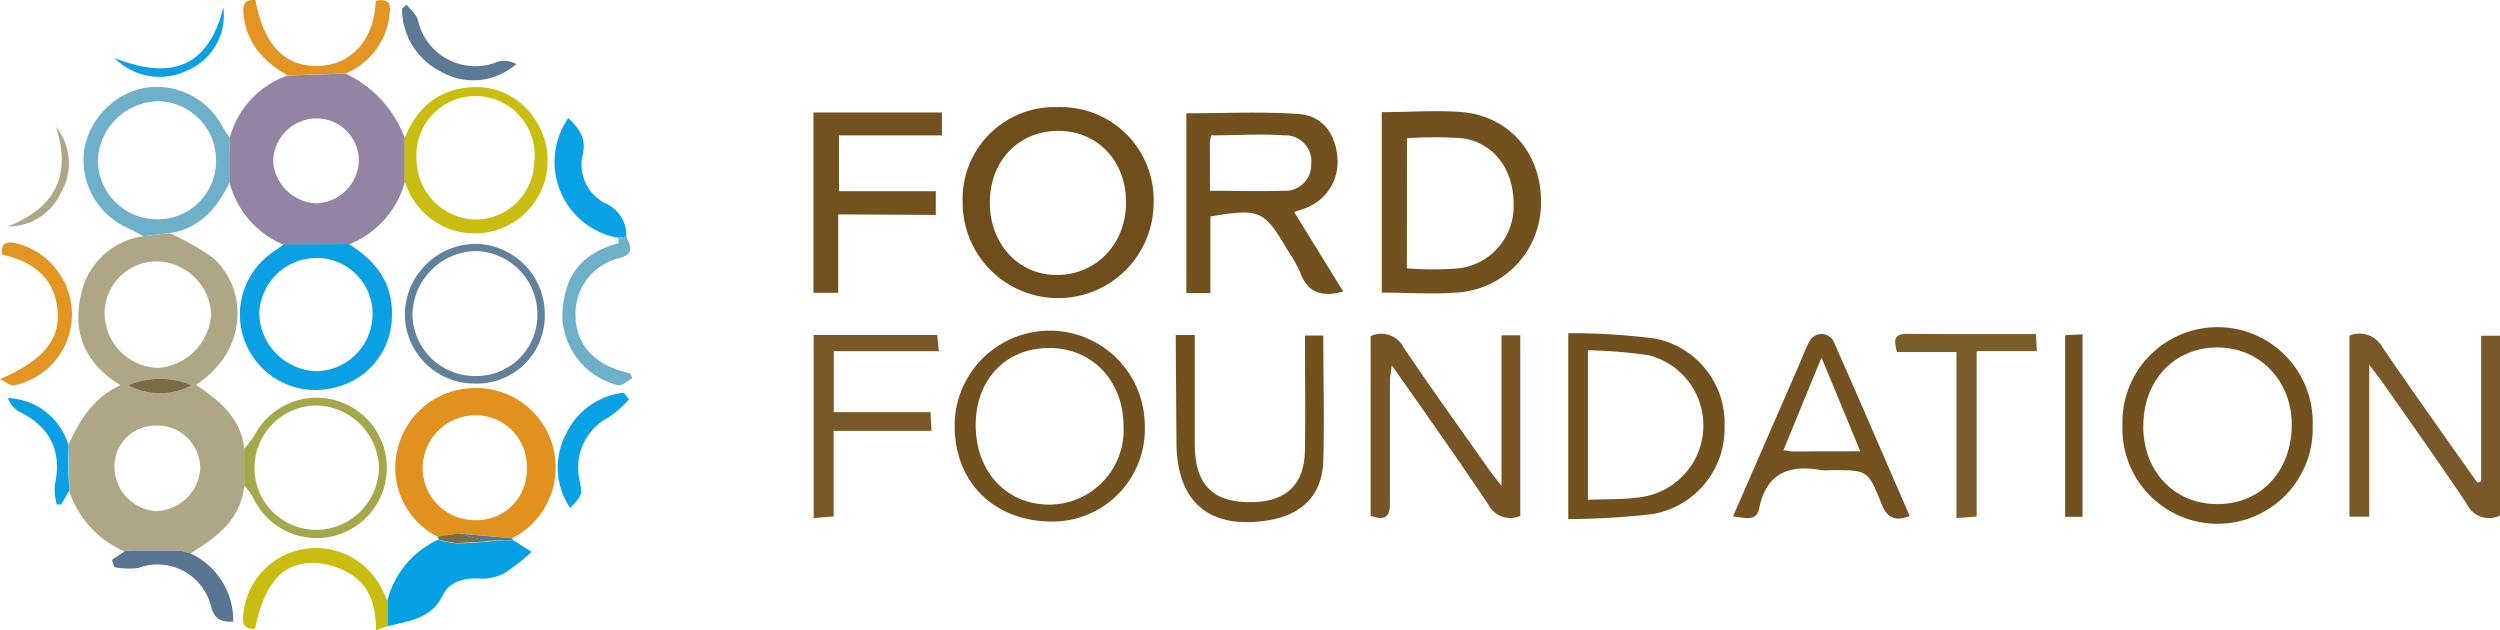 <svg xmlns="http://www.w3.org/2000/svg" id="Capa_1" data-name="Capa 1" viewBox="0 0 240.09 60.52"><defs><style>.cls-1{fill:#afa686;}.cls-2{fill:#9384a3;}.cls-3{fill:#704e1c;}.cls-4{fill:#72511f;}.cls-5{fill:#785728;}.cls-6{fill:#765424;}.cls-7{fill:#e1911d;}.cls-8{fill:#735220;}.cls-9{fill:#0aa0e3;}.cls-10{fill:#7b5d2c;}.cls-11{fill:#c9bd12;}.cls-12{fill:#6eafca;}.cls-13{fill:#06a1e5;}.cls-14{fill:#09a2e5;}.cls-15{fill:#a6a74a;}.cls-16{fill:#e29523;}.cls-17{fill:#62819c;}.cls-18{fill:#587592;}.cls-19{fill:#5c7a96;}.cls-20{fill:#7c6c44;}</style></defs><path class="cls-1" d="M11.92,52.94a9.58,9.58,0,0,1-5.28-5.81c0-1.47,0-2.94-.07-4.41,1.08-2.34,2.36-4.51,5-5.73C8,34.83,6.92,31.73,7.83,28.08a7.08,7.08,0,0,1,6-5.4l2.43-.29a22.94,22.94,0,0,1,4.2,2.38c3.3,2.9,3.46,8.88-1.64,12.18,2.28,1.53,4.32,3.21,4.64,6.15,0,1.18,0,2.35,0,3.53-.25,2.53-1.74,4.23-3.75,5.59l-1.4.93-.95-.28H12.71Zm3.36-27.83a5,5,0,0,0-5.23,4.94,5.27,5.27,0,0,0,5.17,5.28,5.53,5.53,0,0,0,5.06-5.12A5.33,5.33,0,0,0,15.28,25.11ZM15,40.87a3.93,3.93,0,0,0-4,4.21,4.27,4.27,0,0,0,4,4,4.35,4.35,0,0,0,4.23-4.13A4.12,4.12,0,0,0,15,40.87ZM12.3,37a6.47,6.47,0,0,0,6.12,0A7.86,7.86,0,0,0,12.3,37Z"></path><path class="cls-2" d="M22.06,13.25a8.75,8.75,0,0,1,5.56-6l5.56-.18a11,11,0,0,1,5.7,6.23l0,4.17a9,9,0,0,1-5.35,6l-6.25.05a8.9,8.9,0,0,1-5.24-6C22,16.09,22,14.67,22.06,13.25Zm8.31-1.88a4.2,4.2,0,0,0-4.14,4.16,4.36,4.36,0,0,0,4.14,4,4.23,4.23,0,0,0,4.09-4.22A4.06,4.06,0,0,0,30.37,11.37Z"></path><path class="cls-3" d="M101.57,10.29a8.91,8.91,0,0,1,9.22,9.14,9.17,9.17,0,1,1-18.34.06A8.83,8.83,0,0,1,101.57,10.29Zm6.57,9.15c0-4-2.74-6.87-6.52-6.87s-6.54,2.86-6.56,6.84,2.71,7,6.44,7S108.15,23.45,108.14,19.44Z"></path><path class="cls-4" d="M116.24,20.79v7.35h-2.31V10.88c3.58,0,7.22-.18,10.82.07,2.2.16,3.44,1.84,3.66,3.94a4.71,4.71,0,0,1-2.8,5c-.36.16-.75.27-1.32.47L129,28c-2.07.57-3.45.11-4.16-1.89a13.86,13.86,0,0,0-1.18-2.08C121.4,20.18,121,20,116.24,20.79Zm0-2.47c2.44,0,4.72.07,7,0a2.49,2.49,0,0,0,2.68-2.52A2.49,2.49,0,0,0,123.32,13c-2.3-.16-4.62,0-7,0a4.38,4.38,0,0,0-.13.75C116.2,15.13,116.2,16.61,116.2,18.32Z"></path><path class="cls-4" d="M132.7,10.77c2.66,0,5.23-.21,7.77,0,4.62.45,7.63,4.11,7.52,8.82a8.59,8.59,0,0,1-8.18,8.51c-2.32.18-4.66,0-7.11,0Zm2.41,15a31.82,31.82,0,0,0,5,0,6,6,0,0,0,5.25-6.2c0-3.28-1.88-5.85-4.9-6.29a37.88,37.88,0,0,0-5.34,0Z"></path><path class="cls-5" d="M238.28,46.24v-14h1.81V49.51a2.36,2.36,0,0,1-3.19-1.12c-2.63-3.93-5.38-7.79-8.09-11.67-.32-.45-.66-.88-1.28-1.69V49.62h-1.9V32.23a2.51,2.51,0,0,1,3.16,1.11c3,4.39,6.07,8.68,9.11,13Z"></path><path class="cls-6" d="M131.63,49.54V32.28a2.41,2.41,0,0,1,3.18,1.11c2.65,3.93,5.42,7.78,8.15,11.65.31.45.66.86,1.24,1.63V32.2H146V49.55a2.38,2.38,0,0,1-3.07-1.1c-2.95-4.41-6-8.72-9.27-13.37-.09.74-.17,1.14-.18,1.54,0,3.89,0,7.78,0,11.67C133.52,49.72,132.93,50,131.63,49.54Z"></path><path class="cls-4" d="M203.83,40.86a9.14,9.14,0,1,1,18.27,0,9.14,9.14,0,1,1-18.27,0Zm2,.06c0,4.37,3,7.53,7.19,7.49s7-3.21,7.07-7.48-3-7.56-7.14-7.56S205.83,36.53,205.84,40.92Z"></path><path class="cls-4" d="M109.94,40.82a8.88,8.88,0,0,1-8.9,9.27c-5.5,0-9.34-3.71-9.36-9.14a9.13,9.13,0,1,1,18.26-.13Zm-16.24,0c0,4.43,2.9,7.6,7,7.64a7.16,7.16,0,0,0,7.2-7.51c0-4.37-3-7.54-7.16-7.53S93.73,36.46,93.7,40.77Z"></path><path class="cls-4" d="M150.61,49.85V32a61.94,61.94,0,0,1,8.36.52,8.27,8.27,0,0,1,6.65,8.44,8.33,8.33,0,0,1-6.91,8.41A73,73,0,0,1,150.61,49.85Zm1.89-16.21V48c1.82-.09,3.55,0,5.23-.28a6.95,6.95,0,0,0,.57-13.61A47.07,47.07,0,0,0,152.5,33.64Z"></path><path class="cls-7" d="M42.05,51.56a7.43,7.43,0,0,1-3.9-8.29,7.63,7.63,0,0,1,7.21-6,7.63,7.63,0,0,1,4.56,14c-.23.16-.49.28-.74.42l-5.12-.45Zm3.69-11.68A5.09,5.09,0,0,0,40.59,45a5,5,0,0,0,5,4.95,4.8,4.8,0,0,0,5-4.95A4.9,4.9,0,0,0,45.74,39.88Z"></path><path class="cls-8" d="M80.5,20.59v7.53H78.12V10.8H90.46V13H80.57v5.36h9.3v2.28Z"></path><path class="cls-4" d="M112.91,32.17h1.83c0,3.55,0,7,0,10.49,0,4,1.84,5.69,5.69,5.56,3.16-.11,4.84-1.75,4.89-4.94.07-3.64,0-7.29,0-11.06h1.76c0,4.09.13,8.14,0,12.17-.13,3.11-2,5-5.1,5.55-5.8,1-9-1.66-9-7.52Z"></path><path class="cls-8" d="M166.43,49.6l6.46-14.82c.29-.68.54-1.39.89-2a1.3,1.3,0,0,1,2.31,0c2.47,5.56,4.86,11.15,7.31,16.77-1.47.58-2.2.13-2.72-1.19-1.28-3.23-1.33-3.21-4.81-3.21a5.78,5.78,0,0,1-1,0c-3.1-.56-5.25.31-5.93,3.69C168.64,50.16,167.53,49.69,166.43,49.6Zm12.22-6.26c-1.27-3.09-2.44-5.91-3.72-9l-3.66,8.91c.36,0,.57.09.78.1Z"></path><path class="cls-5" d="M80.07,39.58h9.29l.1,1.8h-9.4V49.6l-1.92.15V32.17H90l.17,1.56H80.07Z"></path><path class="cls-9" d="M27.25,23.48l6.25-.05C36,25,37.69,27.05,37.64,30.19a7.09,7.09,0,0,1-5.73,7.08A7.25,7.25,0,0,1,26,24.36C26.41,24.05,26.84,23.77,27.25,23.48Zm8.53,6.79a5.38,5.38,0,0,0-5.33-5.5A5.53,5.53,0,0,0,24.9,30.1a5.67,5.67,0,0,0,5.56,5.55A5.51,5.51,0,0,0,35.78,30.27Z"></path><path class="cls-10" d="M195.53,32.08c0,.6.06,1,.09,1.64h-5.79V49.61l-1.94.14V33.81h-5.72c-.24-1-.43-1.76,1-1.75C187.2,32.1,191.25,32.08,195.53,32.08Z"></path><path class="cls-11" d="M38.85,17.46l0-4.17c1.1-2.74,3-4.56,6-4.87a6.69,6.69,0,0,1,6.67,3.27A7,7,0,1,1,39.5,18.86C39.25,18.41,39.07,17.93,38.85,17.46Zm12.46-1.93A5.68,5.68,0,1,0,40,15.32a5.83,5.83,0,0,0,5.6,5.77A5.68,5.68,0,0,0,51.31,15.53Z"></path><path class="cls-12" d="M22.06,13.25c0,1.42,0,2.84,0,4.26C20.82,20,19.17,22,16.23,22.39l-2.43.29c-.55-.28-1.08-.58-1.64-.83a7.15,7.15,0,0,1-4.08-7.41,7.33,7.33,0,0,1,5.81-6,7.16,7.16,0,0,1,7.46,3.68C21.56,12.51,21.82,12.88,22.06,13.25ZM20.75,15.5A5.67,5.67,0,0,0,15.2,9.72a5.93,5.93,0,0,0-5.8,5.62A5.69,5.69,0,0,0,15,21.06,5.6,5.6,0,0,0,20.75,15.5Z"></path><path class="cls-13" d="M37.2,57.69a8.83,8.83,0,0,1,4.9-5.87,7.68,7.68,0,0,0,1.79.36c1.47,0,2.94-.19,4.41-.3l1,0L51.06,53a20,20,0,0,1-2.55,2,4.33,4.33,0,0,1-2.29.57c-1.56-.1-3,.22-3.69,1.58-1.14,2.35-3.29,2.46-5.33,3Z"></path><path class="cls-4" d="M200,49.63h-1.67V32.19l1.67-.08Z"></path><path class="cls-14" d="M59.37,22.84a7.4,7.4,0,0,1-4.79-11.51c1,1,1.76,1.86,1.38,3.53a4.15,4.15,0,0,0,2.29,4.72,3.32,3.32,0,0,1,1.9,3.14Z"></path><path class="cls-15" d="M23.45,46.63c0-1.18,0-2.35,0-3.53a12.22,12.22,0,0,0,1-1.31,6.74,6.74,0,1,1-.2,5.88A7.31,7.31,0,0,0,23.45,46.63Zm7.05,4.25A6.05,6.05,0,0,0,36.39,45a6.14,6.14,0,0,0-5.95-6.06,6,6,0,0,0-6,6.12A5.93,5.93,0,0,0,30.5,50.88Z"></path><path class="cls-11" d="M37.2,57.69v2.45l-1.09.38c0-2.16-.51-4.12-2.3-5.29a7.24,7.24,0,0,0-3.47-1.16c-3.16-.14-4.94,1.9-5.85,6.32-1.38.07-1.19-.88-1.09-1.72A7,7,0,0,1,29,52.76a7.07,7.07,0,0,1,7.61,3.68C36.85,56.85,37,57.27,37.2,57.69Z"></path><path class="cls-12" d="M59.37,22.84l.78-.12c.34.84.89,1.62-.61,2.05a5.5,5.5,0,0,0-4.27,5.51c0,2.61,1.61,4.54,4.45,5.37l.8.21.2.48c-.45.24-.94.71-1.35.66A7.06,7.06,0,0,1,54,30.47c.1-4,1.79-6.11,5.4-7.12A2.47,2.47,0,0,0,59.37,22.84Z"></path><path class="cls-16" d="M33.18,7.06l-5.56.18c-2.23-1.28-3.88-3-4.21-5.66C23.31.74,23.27-.1,24.53,0q1.24,6.69,6.36,6.31c3-.22,5.09-2.66,5.19-6.25,1-.13,1.51,0,1.34,1.22A6.88,6.88,0,0,1,33.18,7.06Z"></path><path class="cls-16" d="M0,36.42c4.1-1.81,5.75-3.71,5.53-6.56s-2-4.68-5.34-5.42c-.12-1.16.47-1.29,1.43-1.06a7.06,7.06,0,0,1,5.29,6.93A6.94,6.94,0,0,1,1.34,37C.93,37.05.45,36.62,0,36.42Z"></path><path class="cls-17" d="M52.32,30.28a6.51,6.51,0,0,1-6.84,6.55,6.67,6.67,0,0,1-6.6-6.69,6.85,6.85,0,0,1,6.82-6.72A6.75,6.75,0,0,1,52.32,30.28ZM45.7,36.11a5.86,5.86,0,0,0,5.91-6,6.07,6.07,0,0,0-6-6,6.22,6.22,0,0,0-6,6.09A6,6,0,0,0,45.7,36.11Z"></path><path class="cls-14" d="M60.41,38.35a10.23,10.23,0,0,1-1.92,1.7,5.45,5.45,0,0,0-2.84,6c.29,1.47.29,1.47-.89,2.73a6.86,6.86,0,0,1-.45-7,6.93,6.93,0,0,1,5.6-4.06Z"></path><path class="cls-18" d="M17.35,52.87l.95.28a7.1,7.1,0,0,1,4.1,6.55c-1.25.06-1.83-.27-2.14-1.5a5.3,5.3,0,0,0-7-3.65A7.2,7.2,0,0,1,11,54.47l-.25-.7,1.22-.83.79-.07Z"></path><path class="cls-19" d="M39.05.45c.37.48.92.91,1.08,1.46a5.64,5.64,0,0,0,7.71,4,2.46,2.46,0,0,1,1.75.24,6.27,6.27,0,0,1-7.36.67,6.75,6.75,0,0,1-3.62-6Z"></path><path class="cls-9" d="M6.57,42.72c0,1.47,0,2.94.07,4.41l-.75,1.31-.44,0a5.93,5.93,0,0,1-.2-1.79q1.11-4.92-3.41-7.12a2.44,2.44,0,0,1-1.08-1.3A6.32,6.32,0,0,1,6.57,42.72Z"></path><path class="cls-9" d="M21.45.73a5.74,5.74,0,0,1-3.38,6A6.09,6.09,0,0,1,11,5.57C16.61,7.8,20.05,6.29,21.45.73Z"></path><path class="cls-1" d="M5.38,12.18a5.61,5.61,0,0,1,.45,6.37,5.55,5.55,0,0,1-5.09,3.2C5.25,20,6.9,16.87,5.38,12.18Z"></path><path class="cls-18" d="M49.27,51.86l-1,0a11.29,11.29,0,0,1-1.84,0c-.81-.14-1.6-.41-2.4-.62l5.12.45A.31.31,0,0,1,49.27,51.86Z"></path><path class="cls-20" d="M44.06,51.23c.8.21,1.59.48,2.4.62a11.29,11.29,0,0,0,1.84,0c-1.47.11-2.94.27-4.41.3a7.68,7.68,0,0,1-1.79-.36c0-.09,0-.17-.05-.26Z"></path><path class="cls-20" d="M12.3,37a7.86,7.86,0,0,1,6.12,0A6.47,6.47,0,0,1,12.3,37Z"></path><path class="cls-20" d="M17.35,52.87h0Z"></path></svg>